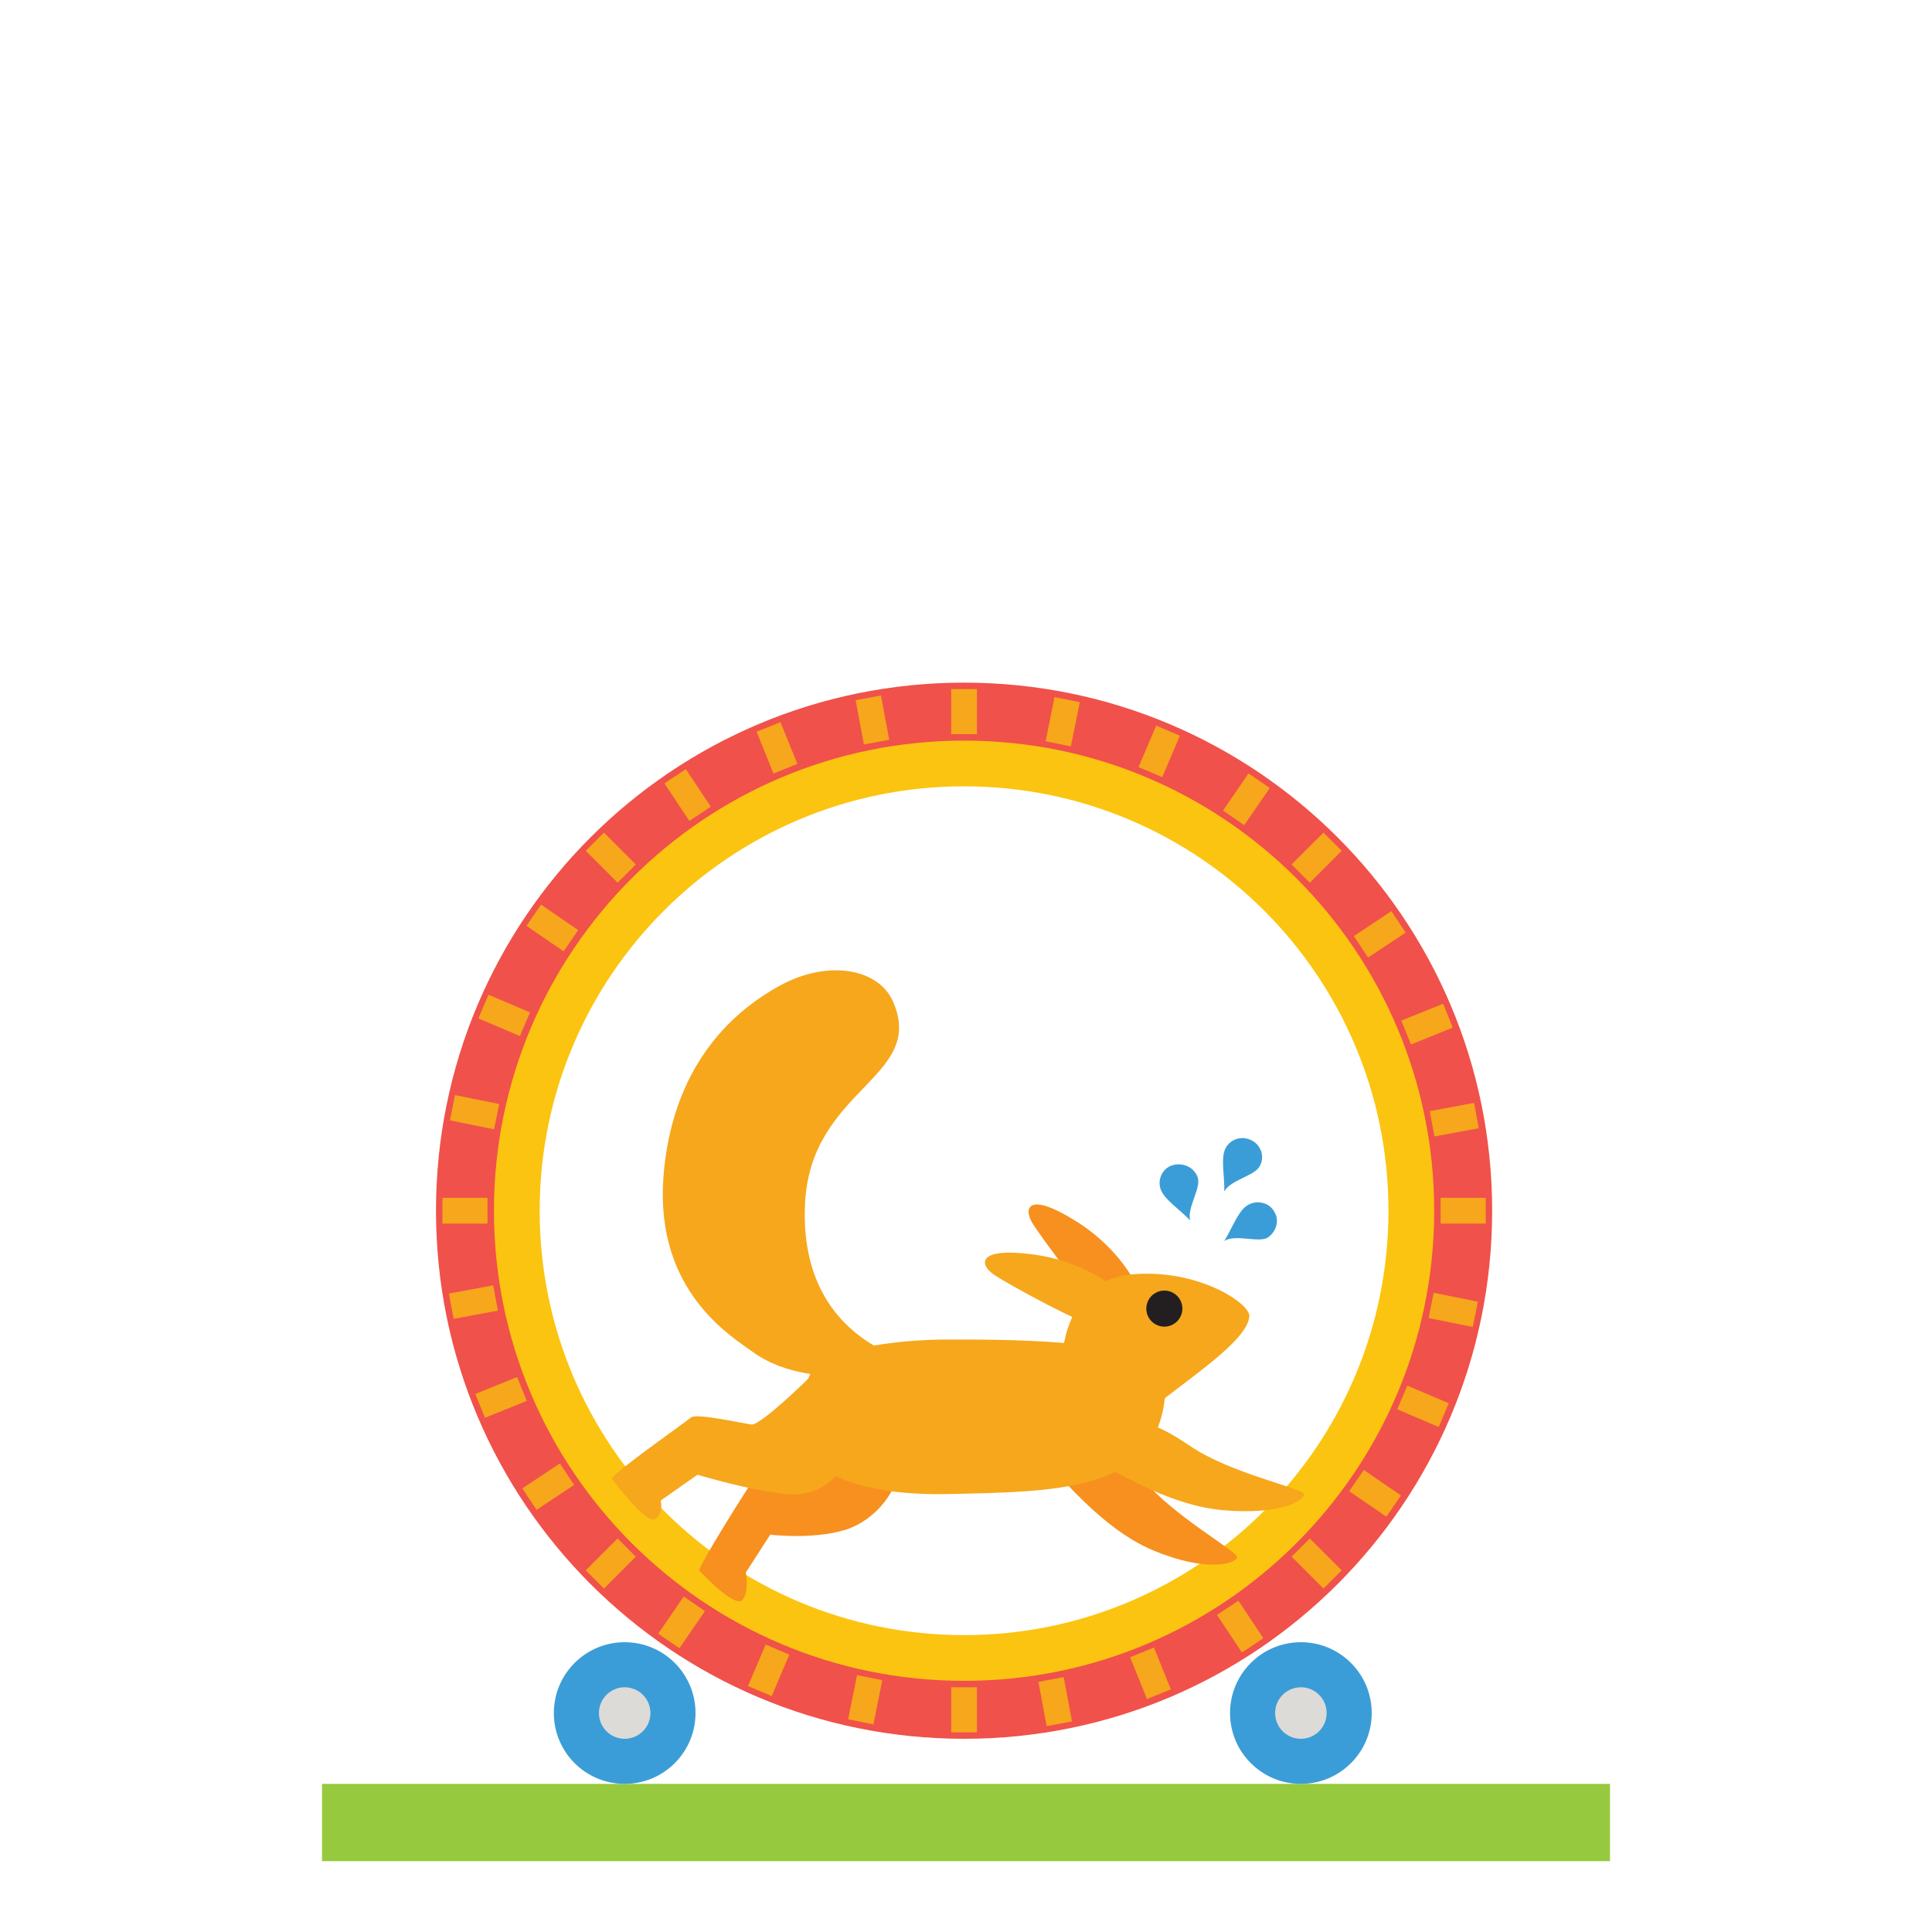 <svg xmlns="http://www.w3.org/2000/svg" viewBox="0 0 300 300"><style>.st0{fill:#96c93d}.st1{fill:#fbc410}.st2{fill:#f0514a}.st3{fill:#f7901e}.st4{fill:#f6a71c}.st5{fill:#231f20}.st6{fill:#3b9dd7}.st7{fill:#dcdbd8}</style><g id="XMLID_2_"><path id="XMLID_59_" class="st0" d="M50 277h200v12H50z"/><path id="XMLID_56_" class="st1" d="M149.7 114c-40.9 0-74 33.1-74 74s33.1 74 74 74 74-33.1 74-74-33.2-74-74-74zm0 139.9c-36.4 0-65.9-29.5-65.9-65.9s29.5-65.9 65.9-65.9 65.9 29.5 65.9 65.9-29.5 65.9-65.9 65.9z"/><path id="XMLID_53_" class="st2" d="M149.7 106c-45.3 0-82 36.7-82 82s36.7 82 82 82 82-36.7 82-82-36.7-82-82-82zm0 155c-40.3 0-73-32.7-73-73s32.7-73 73-73 73 32.7 73 73-32.7 73-73 73z"/><path id="XMLID_52_" class="st3" d="M177.1 200.9s-2.3-6.4-9.9-11.2c-7.6-4.8-8.3-2.1-6.9.2 1.4 2.3 9.4 13.1 11.9 14.7 2.6 1.6 4.9-3.7 4.9-3.7z"/><path id="XMLID_51_" class="st3" d="M163.3 228.2c.9.1 7.4 9.1 15.9 12.6s12.8 1.9 12.9 1c.1-.9-10-6.4-14.8-12.3-4.8-5.9-7.3-7.1-10.1-5.5-2.8 1.6-3.9 4.2-3.9 4.2z"/><g id="XMLID_18_"><path id="XMLID_50_" class="st4" d="M147.7 107h4v7h-4z"/><path id="XMLID_49_" class="st4" d="M147.7 262h4v7h-4z"/><path id="XMLID_48_" class="st4" d="M223.7 186h7v4h-7z"/><path id="XMLID_47_" class="st4" d="M68.7 186h7v4h-7z"/><path id="XMLID_46_" class="st4" d="M203.385 137.067l-2.83-2.828 4.95-4.95 2.83 2.824z"/><path id="XMLID_45_" class="st4" d="M93.782 246.67l-2.828-2.83 4.95-4.948 2.828 2.828z"/><path id="XMLID_44_" class="st4" d="M205.506 246.67l-4.95-4.95 2.83-2.828 4.95 4.95z"/><path id="XMLID_43_" class="st4" d="M95.903 137.065l-4.95-4.95 2.828-2.828 4.95 4.95z"/><path id="XMLID_42_" class="st4" d="M180.473 120.678l-3.68-1.565 2.738-6.442 3.685 1.57z"/><path id="XMLID_41_" class="st4" d="M119.83 263.37l-3.68-1.564 2.738-6.44 3.68 1.564z"/><path id="XMLID_40_" class="st4" d="M223.4 221.58l-6.44-2.74 1.564-3.68 6.442 2.738z"/><path id="XMLID_39_" class="st4" d="M75.857 154.46l6.442 2.738-1.57 3.68-6.44-2.74z"/><path id="XMLID_38_" class="st4" d="M225.587 159.568l-6.49 2.618-1.497-3.71 6.49-2.617z"/><path id="XMLID_37_" class="st4" d="M73.81 216.442l6.492-2.618 1.496 3.71-6.492 2.618z"/><path id="XMLID_36_" class="st4" d="M178.1 263.82l-2.62-6.493 3.71-1.496 2.62 6.496z"/><path id="XMLID_35_" class="st4" d="M120.103 120.113l-2.618-6.492 3.71-1.492 2.617 6.492z"/><path id="XMLID_34_" class="st4" d="M166.284 115.897l-3.92-.792 1.385-6.86 3.92.79z"/><path id="XMLID_33_" class="st4" d="M135.618 267.763l-3.92-.792 1.385-6.86 3.92.795z"/><path id="XMLID_32_" class="st4" d="M228.69 206.05l-6.86-1.387.79-3.92 6.863 1.385z"/><path id="XMLID_31_" class="st4" d="M70.656 170.045l6.86 1.386-.79 3.925-6.862-1.386z"/><path id="XMLID_30_" class="st4" d="M216.055 141.483l2.213 3.332-5.832 3.872-2.212-3.333z"/><path id="XMLID_29_" class="st4" d="M83.316 234.45l-2.212-3.333 5.832-3.872 2.212 3.333z"/><path id="XMLID_28_" class="st4" d="M192.842 256.6l-3.872-5.833 3.332-2.212 3.872 5.83z"/><path id="XMLID_27_" class="st4" d="M107.04 127.477l-3.87-5.832 3.33-2.213 3.873 5.832z"/><path id="XMLID_26_" class="st4" d="M193.206 128.13l-3.298-2.264 3.96-5.77 3.298 2.262z"/><path id="XMLID_25_" class="st4" d="M105.504 255.94l-3.298-2.262 3.96-5.77 3.298 2.262z"/><path id="XMLID_24_" class="st4" d="M215.276 235.512l-5.77-3.96 2.262-3.298 5.772 3.96z"/><path id="XMLID_23_" class="st4" d="M87.52 147.725l-5.77-3.96 2.263-3.3 5.77 3.962z"/><path id="XMLID_22_" class="st4" d="M229.626 175.188l-6.882 1.28-.732-3.93 6.882-1.282z"/><path id="XMLID_21_" class="st4" d="M69.704 200.862l6.88-1.28.733 3.93-6.88 1.282z"/><path id="XMLID_20_" class="st4" d="M162.524 268.034l-1.28-6.88 3.93-.733 1.282 6.885z"/><path id="XMLID_19_" class="st4" d="M134.144 115.602l-1.28-6.88 3.93-.733 1.282 6.88z"/></g><path id="XMLID_17_" class="st3" d="M108.6 243.9c-.2-.7 7.3-12.5 7.9-13.4.5-.9 6.3-.3 7.7-.7 1.5-.4 5.9-12 5.9-12s7.8-5.5 9.7 3.4c1.9 8.9-3.6 14.9-8.7 16.4-5.1 1.5-11.5.7-11.5.7l-3.8 5.9s.6 3.2-.6 4.3c-1.3 1.1-6.6-4.6-6.6-4.6z"/><path id="XMLID_16_" class="st4" d="M124 225.8c1.9.2 5 6.5 23 6.2 17.9-.4 34-.3 34-17.4 0-6.6-23-6.6-33.7-6.6-8.5 0-19.6 1.5-21.6 5.6-1.9 4.1-1.6 11.2-1.6 11.2"/><path id="XMLID_15_" class="st4" d="M95 229.6c.1-.8 11.5-8.8 12.3-9.5.8-.7 7.9.9 9.4 1.1 1.5.1 9.1-7.4 9.1-7.4s9.3-2.2 7.7 6.8c-1.6 9-6.2 11.9-11.5 11.4s-13.7-3-13.7-3l-5.7 4s.5 2.3-1 2.9-6.6-6.3-6.6-6.3z"/><path id="XMLID_14_" class="st4" d="M171 227.6c.9-.2 9.7 6.1 18.9 6.9 9.2.8 12.7-1.6 12.6-2.5-.2-.9-11.4-3.2-17.6-7.4s-9-4.6-11.2-2.3c-2.4 2.5-2.7 5.3-2.7 5.3z"/><path id="XMLID_13_" class="st4" d="M164.9 211.2s.2-12.3 10.7-13.3 18.6 4.6 18.4 6.5c-.3 3.8-9.4 9.6-14.6 13.9-4.7 3.8-13.9-4.2-14.5-7.1z"/><path id="XMLID_12_" class="st4" d="M174.2 200.9s-4.8-4.9-13.7-6.1-8.4 1.6-6.2 3.1 14 8 17 8.4 2.9-5.4 2.9-5.4z"/><path id="XMLID_11_" class="st4" d="M144 212c-.8-.1-20-3-19-25 .8-18 18.8-19.6 13.7-31.4-2.2-5.2-10.1-6.7-17.7-2.5-10.5 5.8-17 15.9-18 29.9-1.2 17.5 10.5 24.5 14 27 9.7 7 27 2 27 2z"/><circle id="XMLID_10_" class="st5" cx="180.8" cy="203.2" r="2.8"/><path id="XMLID_9_" class="st6" d="M186 182.9c.5 1.6-1.7 4.7-1.2 6.6-1.5-1.6-4.1-3.3-4.6-4.9s.4-3.3 2-3.7 3.3.4 3.8 2z"/><path id="XMLID_8_" class="st6" d="M195.6 181.1c-.8 1.5-4.5 2.1-5.5 3.9.1-2.2-.6-5.2.2-6.7s2.6-2 4.1-1.2c1.5.8 2 2.6 1.2 4z"/><path id="XMLID_7_" class="st6" d="M196.8 192.2c-1.4.8-5-.6-6.7.5 1.2-1.9 2.2-4.8 3.7-5.6 1.4-.8 3.3-.4 4.1 1.1.8 1.3.3 3.1-1.1 4z"/><circle id="XMLID_6_" class="st6" cx="202" cy="266" r="11"/><circle id="XMLID_5_" class="st7" cx="202" cy="266" r="4"/><circle id="XMLID_4_" class="st6" cx="97" cy="266" r="11"/><circle id="XMLID_3_" class="st7" cx="97" cy="266" r="4"/></g></svg>